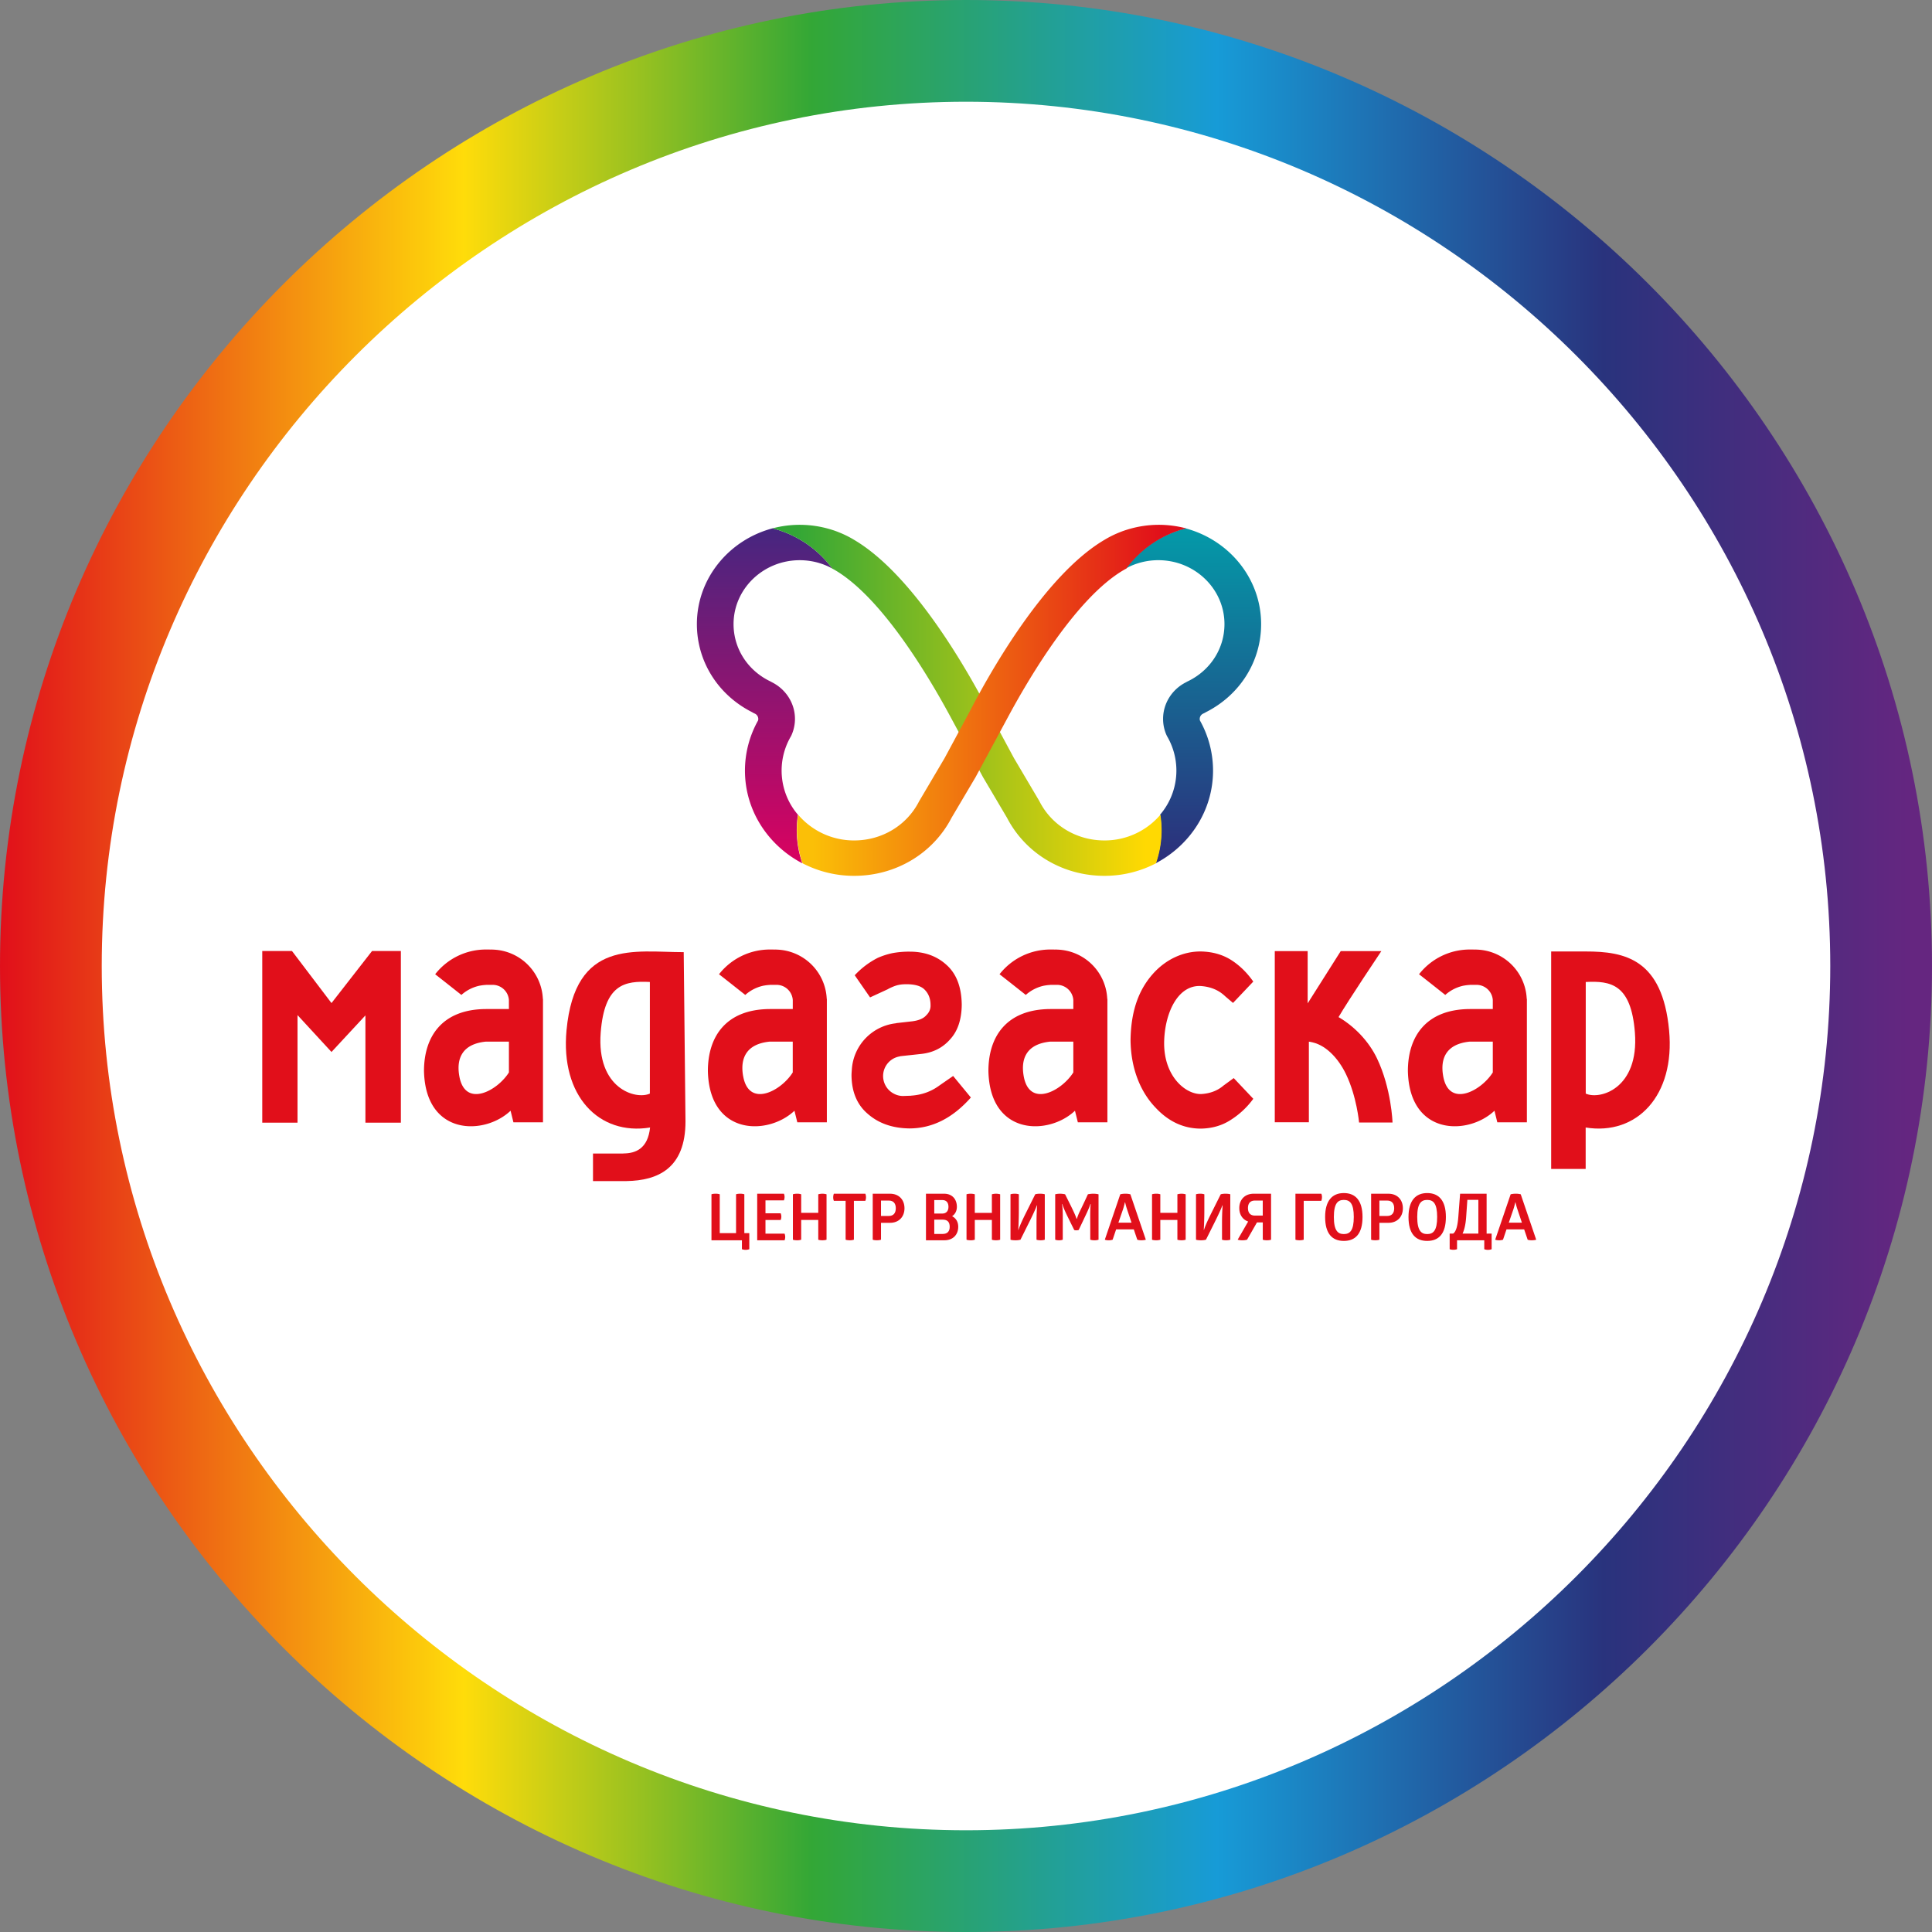 <svg id="Слой_1" data-name="Слой 1" xmlns="http://www.w3.org/2000/svg" xmlns:xlink="http://www.w3.org/1999/xlink" viewBox="0 0 3927.28 3927.28"><rect x="0" y="0" width="3927.28" height="3927.28" fill="#808080" stroke="none"/><defs><style>.cls-1{fill:#fff;}.cls-2{fill:none;stroke-miterlimit:10;stroke-width:206.8px;stroke:url(#Новый_образец_градиента_1);}.cls-3{fill:url(#linear-gradient);}.cls-4{fill:url(#linear-gradient-2);}.cls-5{fill:url(#linear-gradient-3);}.cls-6{fill:url(#linear-gradient-4);}.cls-7{fill:#e10f1a;}</style><linearGradient id="Новый_образец_градиента_1" x1="161.86" y1="2125.5" x2="4089.14" y2="2125.5" gradientUnits="userSpaceOnUse"><stop offset="0" stop-color="#e10f1a"/><stop offset="0.24" stop-color="#ffdc0a"/><stop offset="0.42" stop-color="#33a736"/><stop offset="0.63" stop-color="#179bd7"/><stop offset="0.83" stop-color="#29337d"/><stop offset="0.99" stop-color="#652680"/></linearGradient><linearGradient id="linear-gradient" x1="1716.1" y1="1896.16" x2="1716.1" y2="1235.63" gradientUnits="userSpaceOnUse"><stop offset="0" stop-color="#d50361"/><stop offset="1" stop-color="#462680"/></linearGradient><linearGradient id="linear-gradient-2" x1="-2049.45" y1="1240.15" x2="-2049.45" y2="1909.59" gradientTransform="matrix(-1, 0, 0, 1, 538.32, 0)" gradientUnits="userSpaceOnUse"><stop offset="0" stop-color="#0499a8"/><stop offset="1" stop-color="#2c2f7b"/></linearGradient><linearGradient id="linear-gradient-3" x1="2490.8" y1="1585.4" x2="1781.51" y2="1585.4" gradientUnits="userSpaceOnUse"><stop offset="0" stop-color="#ffd902"/><stop offset="1" stop-color="#33a736"/></linearGradient><linearGradient id="linear-gradient-4" x1="-2919.81" y1="1585.4" x2="-3629.14" y2="1585.4" gradientTransform="matrix(-1, 0, 0, 1, -1105.64, 0)" gradientUnits="userSpaceOnUse"><stop offset="0" stop-color="#fbbf07"/><stop offset="1" stop-color="#e10f1a"/></linearGradient></defs><circle class="cls-1" cx="1963.64" cy="1963.64" r="1959.89"/><path class="cls-2" d="M2125.51,265.26h0c-1023.13,0-1860.24,837.11-1860.24,1860.24h0c0,1023.13,837.11,1860.24,1860.24,1860.24h0c1023.12,0,1860.23-837.11,1860.23-1860.24h0C3985.74,1102.37,3148.63,265.26,2125.51,265.26Z" transform="translate(-161.86 -161.86)"/><path class="cls-3" d="M1732.24,1235.83c-88.54,23.52-153.78,101.84-153.78,194.71,0,75.76,42.9,144,112.26,179a35.56,35.56,0,0,0,5.19,2.75,12.07,12.07,0,0,1,7.35,11,10.09,10.09,0,0,1-.48,3.23,208.37,208.37,0,0,0-26.62,101.77c0,81.4,47.31,152.27,116.73,188.49a203,203,0,0,1-9-98.74v0a137.89,137.89,0,0,1-14.53-159,33.91,33.91,0,0,0,1.86-3.83,80.66,80.66,0,0,0,6.61-32c0-31.45-18.26-60.18-46.87-74.52-1.09-.63-2.18-1.26-3.29-1.8-46.06-22.14-74.68-66.72-74.68-116.35,0-71.62,60.34-129.93,134.52-129.93a138.89,138.89,0,0,1,38.3,5.38,2.46,2.46,0,0,1,.7.21c1.14.38,2.32.71,3.57,1.11l2.6.83c1.19.39,2.38.84,3.5,1.28l1.86.73a125.47,125.47,0,0,1,15.7,7.5A219.08,219.08,0,0,0,1732.24,1235.83Z" transform="translate(-161.86 -161.86)"/><path class="cls-4" d="M2571.64,1235.83c88.5,23.52,153.78,101.84,153.78,194.71,0,75.76-42.91,144-112.24,179a38.68,38.68,0,0,1-5.22,2.75,12,12,0,0,0-7.35,11,11.67,11.67,0,0,0,.46,3.23,208.47,208.47,0,0,1,26.61,101.77c0,81.4-47.29,152.27-116.71,188.49a204.27,204.27,0,0,0,11.46-67.28A210.52,210.52,0,0,0,2520,1818v0a138,138,0,0,0,14.55-159,42.61,42.61,0,0,1-1.89-3.83,80.77,80.77,0,0,1-6.54-32c0-31.45,18.21-60.18,46.82-74.52,1.07-.63,2.17-1.26,3.32-1.8,46-22.14,74.64-66.72,74.64-116.35,0-71.62-60.33-129.93-134.54-129.93A139,139,0,0,0,2478,1306a2.49,2.49,0,0,0-.69.21c-1.15.38-2.33.71-3.59,1.11l-2.57.83c-1.24.39-2.39.84-3.52,1.28l-1.91.73a130.14,130.14,0,0,0-15.63,7.5A219.17,219.17,0,0,1,2571.64,1235.83Z" transform="translate(-161.86 -161.86)"/><path class="cls-5" d="M2520.69,1818a148.81,148.81,0,0,1-113.85,52.28c-56.32,0-106.9-30.38-131.9-79.32-.48-1-1-1.94-1.62-2.86l-50.46-85.42-51.29-95.29c-40.17-77.67-151.24-275.55-272.53-347.56a205.66,205.66,0,0,0-32.71-16.23c-.73-.33-1.47-.64-2.21-.9l-.63-.23c-1.8-.71-3.64-1.39-5.65-2.07-1.47-.52-3-1-4.54-1.48-1.72-.56-3.47-1.08-5.19-1.6a10.34,10.34,0,0,1-1.19-.36l-.19,0a215.61,215.61,0,0,0-114.54-1.07,219,219,0,0,1,121.55,81.82c1.86,1,3.81,2,5.65,3.1.14.11.29.17.46.3,93.88,55.58,187.08,211.12,232,294l68.05,126.24h0l48.93,82.79c37.85,72.9,113.61,118.08,198,118.08a226.19,226.19,0,0,0,104.86-25.49,204.51,204.51,0,0,0,11.42-67.28A207.91,207.91,0,0,0,2520.69,1818Z" transform="translate(-161.86 -161.86)"/><path class="cls-6" d="M1784.29,1818a149,149,0,0,0,113.82,52.28c56.37,0,106.93-30.38,131.92-79.32.53-1,1.08-1.94,1.67-2.86l50.43-85.42,51.28-95.29c40.22-77.67,151.27-275.55,272.55-347.56a206.41,206.41,0,0,1,32.7-16.23,22.81,22.81,0,0,1,2.27-.9l.58-.23c1.83-.71,3.66-1.39,5.67-2.07,1.48-.52,3-1,4.53-1.48,1.74-.56,3.45-1.08,5.21-1.6a10.17,10.17,0,0,0,1.18-.36,1,1,0,0,1,.2,0,215.5,215.5,0,0,1,114.51-1.07,219,219,0,0,0-121.52,81.82c-1.88,1-3.82,2-5.59,3.1a2.65,2.65,0,0,0-.56.3c-93.87,55.58-187,211.12-231.94,294l-68.09,126.24h0l-48.93,82.79c-37.88,72.9-113.58,118.08-198.07,118.08a226.33,226.33,0,0,1-104.82-25.49,203.71,203.71,0,0,1-9-98.74Z" transform="translate(-161.86 -161.86)"/><polygon class="cls-7" points="604.78 2063.45 604.78 2282.07 533.1 2282.07 533.1 1933.15 593.56 1933.2 673.84 2039.01 756.25 1933.2 814.86 1933.2 814.86 2282.07 742.8 2282.07 742.8 2064.07 673.84 2138.42 604.78 2063.45"/><path class="cls-7" d="M1551.68,2097.36c-100.13,0-220.74-27.24-238.23,158.84-12.57,133.55,66.14,214.5,169.85,197.62-4.48,42.89-29.15,52.62-54.21,52.73v.15h-61.81v56.06h68.47v-.08c63-1.08,119.55-25.38,119.55-121.41Zm-68.8,287.5c-28.4,13.11-108.81-9.76-99.94-124.12,7.66-98.72,49.23-105.3,99.94-102.77Z" transform="translate(-161.86 -161.86)"/><path class="cls-7" d="M1265.36,2192.44a104.87,104.87,0,0,0-101.76-100.27l.07-.11h-2.31c-.26,0-.49-.09-.75-.09s-.47.09-.68.09l-10.32-.07v0a130.78,130.78,0,0,0-103.16,50.27c16.91,13.21,38.11,30,53.3,42.05a80.71,80.71,0,0,1,37.58-18.92c.53-.1,1.09-.1,1.6-.23a85.93,85.93,0,0,1,10.68-1.19v-.17l13.73,0a33.21,33.21,0,0,1,33,30.85V2213h-46.75v0c-89,.47-125.86,55.85-125.86,126,3,132.49,123.07,131.09,176,80.7l5.8,23.57h60.08V2192.44Zm-169.87,156.63c-6.47-36.91,7.25-65.23,54.12-69.86h46.75v62.62C1172.6,2379.67,1106.87,2414.76,1095.49,2349.07Z" transform="translate(-161.86 -161.86)"/><path class="cls-7" d="M2099.36,2349.05l-27.86,19.3q-25,18.51-57.45,20.69l0,.13-16.75.58a39.44,39.44,0,0,1-17.81-4.39h0a40.4,40.4,0,0,1,11.93-76.17v-.28l43.55-4.72q35.82-4,58.32-29.7c15.38-16.66,23.18-40,23.57-70q-.58-54.06-30.9-81.16-29.55-27-75-27a184.74,184.74,0,0,0-35.34,3.08,153.08,153.08,0,0,0-29.3,9.45,167,167,0,0,0-47,35.47l31.19,45,35.79-16.51v0c1-.62,2.11-1.18,3.17-1.79,12.09-5.69,19.44-8.48,35.12-8.48q26.88,0,37.56,11.81c7.53,7.9,11.26,18.09,11.26,30.53.36,7.83-2.46,14.7-8.53,20.62-5.49,6.47-15.11,10.76-29,12.46l-32.35,3.66-.11.28a101,101,0,0,0-89.94,93.24c-.25,4.14-.7,8.16-.7,12.53q.49,51.12,33.62,78.87,32.85,28.46,84,29.12,69.5,0,125-62.84Z" transform="translate(-161.86 -161.86)"/><path class="cls-7" d="M2648.92,2368.55c-12.27,10.49-26.82,15.79-43.54,17.11-31.84,2.49-79.76-35.29-77-109.14,2.21-59.19,29.76-114.8,77-110.09,14.87,1.47,28,5.91,39.42,14.26h0a82.29,82.29,0,0,1,8,6.73l15.48,13.19,41.19-43.44q-19.36-27.69-45.58-44.27-26.22-16.2-60.66-16.92c-35-.44-71,15.17-98.07,45.81-26.24,29.68-44.4,70.86-45.17,134.73.77,63.25,23.75,108.94,51.12,137.19q39.53,42.35,92,42.34,34.48-.66,60.73-17.81a167,167,0,0,0,45.65-42.82l-39.77-42.09Z" transform="translate(-161.86 -161.86)"/><path class="cls-7" d="M2820,2095.22v106.24l67.25-106.24h82.55s-66.64,99.26-87,134.14c32.88,19.31,61.52,49.35,78,83.65,29.61,61.64,31.72,130.69,31.72,130.69h-68s-4.65-52.85-26.66-98.46c-15.85-32.95-42.91-61.75-73.81-65.54,11.35,0-1.58-.32-1.58-.32v163.73h-69.3V2095.22Z" transform="translate(-161.86 -161.86)"/><path class="cls-7" d="M3554.72,2256.2c-13.61-144.51-89.44-160.32-169.55-160.22H3315v442.08h70.13v-84.24C3488.74,2470.46,3567.27,2389.54,3554.72,2256.2ZM3385.3,2384.86V2158c50.68-2.53,92.21,4.05,99.92,102.77C3494,2375.1,3413.66,2398,3385.3,2384.86Z" transform="translate(-161.86 -161.86)"/><path class="cls-7" d="M1842.41,2192.44a104.91,104.91,0,0,0-101.76-100.27l.06-.11h-2.36c-.23,0-.46-.09-.7-.09s-.48.09-.71.09l-10.3-.07v0a131,131,0,0,0-103.18,50.27c16.94,13.21,38.11,30,53.36,42.05a80.72,80.72,0,0,1,37.54-18.92c.51-.1,1.07-.1,1.62-.23a85.61,85.61,0,0,1,10.66-1.19v-.17l13.67,0a33.14,33.14,0,0,1,33.07,30.85V2213h-46.74v0c-89,.47-125.84,55.85-125.84,126,3,132.49,123,131.09,176,80.7l5.79,23.57h60.06V2192.44Zm-170,156.63c-6.41-36.91,7.28-65.23,54.18-69.86h46.74v62.62C1749.64,2379.67,1683.92,2414.76,1672.46,2349.07Z" transform="translate(-161.86 -161.86)"/><path class="cls-7" d="M2412.62,2192.44a104.88,104.88,0,0,0-101.77-100.27l.07-.11h-2.28c-.27,0-.53-.09-.78-.09s-.43.09-.72.09l-10.26-.07v0a131,131,0,0,0-103.19,50.27c16.94,13.21,38.14,30,53.36,42.05a80.29,80.29,0,0,1,37.54-18.92c.52-.1,1.09-.1,1.58-.23a87.06,87.06,0,0,1,10.71-1.19v-.17l13.68,0a33.26,33.26,0,0,1,33.11,30.85V2213h-46.79v0c-89.05.47-125.82,55.85-125.82,126,2.9,132.49,123,131.09,175.94,80.7l5.86,23.57h60.06V2192.44Zm-169.89,156.63c-6.4-36.91,7.26-65.23,54.15-69.86h46.79v62.62C2319.9,2379.67,2254.13,2414.76,2242.73,2349.07Z" transform="translate(-161.86 -161.86)"/><path class="cls-7" d="M3265.33,2192.44a104.87,104.87,0,0,0-101.72-100.27l.06-.11h-2.34c-.29,0-.54-.09-.78-.09s-.42.09-.68.09l-10.27-.07v0a130.8,130.8,0,0,0-103.18,50.27c16.92,13.21,38.11,30,53.32,42.05a80.65,80.65,0,0,1,37.59-18.92c.46-.1,1.05-.1,1.59-.23a84.88,84.88,0,0,1,10.68-1.19v-.17l13.66,0a33.22,33.22,0,0,1,33.09,30.85V2213H3149.6v0c-89,.47-125.85,55.85-125.85,126,2.94,132.49,123.09,131.09,176,80.7l5.78,23.57h60.11V2192.44Zm-169.87,156.63c-6.47-36.91,7.24-65.23,54.14-69.86h46.75v62.62C3172.55,2379.67,3106.84,2414.76,3095.46,2349.07Z" transform="translate(-161.86 -161.86)"/><path class="cls-7" d="M1608.1,2589.56s2.37-1.18,8.42-1.18a25.19,25.19,0,0,1,8.41,1.18v79h33.14v-79s2.36-1.18,8.54-1.18c5.53,0,8.29,1.18,8.29,1.18v79H1685v32.61a22,22,0,0,1-7.23,1.32,22.41,22.41,0,0,1-7.76-1.32v-18.14H1608.1Z" transform="translate(-161.86 -161.86)"/><path class="cls-7" d="M1755.37,2588.38a16.86,16.86,0,0,1,1.31,6.31,19.05,19.05,0,0,1-1.31,7.23h-37.48v26.3h30.9a18.86,18.86,0,0,1,1.32,6.57,18.21,18.21,0,0,1-1.32,7h-30.9v27.74h38.79a18.91,18.91,0,0,1,1.32,6.58,18.25,18.25,0,0,1-1.32,7h-55.62v-94.67Z" transform="translate(-161.86 -161.86)"/><path class="cls-7" d="M1825.19,2589.56a30.6,30.6,0,0,1,16.83,0v92.3s-2.76,1.19-8.29,1.19c-6.18,0-8.54-1.19-8.54-1.19v-40.1h-34.72v40.1a25,25,0,0,1-8.41,1.19c-6,0-8.42-1.19-8.42-1.19v-92.3s2.77-1.18,8.29-1.18a24.68,24.68,0,0,1,8.54,1.18v37.74h34.72Z" transform="translate(-161.86 -161.86)"/><path class="cls-7" d="M1920.91,2588.38a20.48,20.48,0,0,1,1.31,7.1,21.08,21.08,0,0,1-1.31,7.36h-23.27v79a25.1,25.1,0,0,1-8.42,1.19c-6,0-8.41-1.19-8.41-1.19v-79h-23.93a17.83,17.83,0,0,1-1.32-7.1,20.94,20.94,0,0,1,1.32-7.36Z" transform="translate(-161.86 -161.86)"/><path class="cls-7" d="M1952.73,2681.86s-2.76,1.19-8.28,1.19c-6.18,0-8.55-1.19-8.55-1.19v-93.48h35.24c17.75,0,29.32,12,29.32,29.58s-11.57,29.59-29.32,29.59h-18.41Zm16-48.25c9.21,0,14.07-5.79,14.07-15.65s-4.86-15.64-14.07-15.64h-16v31.29Z" transform="translate(-161.86 -161.86)"/><path class="cls-7" d="M2081.19,2588.38c15.78,0,25.77,10.78,25.77,26.69,0,8.28-3.55,15-9.72,19.06,7.75,3.95,12.49,11.31,12.49,21.44,0,16.43-11.05,27.48-28,27.48h-37.6v-94.67Zm-3.81,40.36c8.55,0,12.49-5.91,12.49-13.67,0-8.28-3.94-13.81-12.49-13.81H2061v27.48Zm.79,41.42c9.6,0,14.2-5.39,14.2-14.46,0-9.86-4.6-14.6-14.2-14.6H2061v29.06Z" transform="translate(-161.86 -161.86)"/><path class="cls-7" d="M2178.1,2589.56a30.6,30.6,0,0,1,16.83,0v92.3s-2.76,1.19-8.28,1.19c-6.18,0-8.55-1.19-8.55-1.19v-40.1h-34.71v40.1a25,25,0,0,1-8.42,1.19c-6,0-8.41-1.19-8.41-1.19v-92.3s2.76-1.18,8.28-1.18,8.55,1.18,8.55,1.18v37.74h34.71Z" transform="translate(-161.86 -161.86)"/><path class="cls-7" d="M2275.93,2588.38c6.83,0,9.73,1.18,9.73,1.18v92.3s-2.76,1.19-8.29,1.19c-6.18,0-8.54-1.19-8.54-1.19v-32.08c0-25.51,1.31-37.74,1.31-37.74h-.52s-2.63,8-14.6,32.09l-18.8,37.73a36.57,36.57,0,0,1-10.26,1.19c-7.36,0-10-1.19-10-1.19v-92.3s2.76-1.18,8.28-1.18a27,27,0,0,1,8.68,1.18v32c0,23.67-1.18,40.24-1.18,40.24h.52c2.37-8.29,8.81-21.83,15.26-34.72l18.67-37.47S2269.09,2588.38,2275.93,2588.38Z" transform="translate(-161.86 -161.86)"/><path class="cls-7" d="M2384,2588.38a47.06,47.06,0,0,1,10.91,1.18v92.3a23.69,23.69,0,0,1-8.28,1.19,26.45,26.45,0,0,1-8.55-1.19v-28.79c0-14.47-.52-32.61.92-43.52h-.79c-2.23,8.28-9.2,21.95-14.46,33.26l-9.2,19.33a16.89,16.89,0,0,1-4.87.66,10.25,10.25,0,0,1-4.21-.66c-3-6.18-6.18-12.36-9.2-18.67-5.65-11.44-12.75-25.64-14.86-33.92h-.79c2,9.2,1.58,26.29,1.58,40.23v32.08a21.66,21.66,0,0,1-7.89,1.19,21.4,21.4,0,0,1-7.49-1.19v-92.3a39.92,39.92,0,0,1,10.12-1.18,49.94,49.94,0,0,1,10,1.18l12,24.06c4.34,8.94,9.2,18.94,11.31,25.77h.66a100.91,100.91,0,0,1,5.25-13.67c5.92-12,11.58-24.06,17.1-36.16A53.91,53.91,0,0,1,2384,2588.38Z" transform="translate(-161.86 -161.86)"/><path class="cls-7" d="M2449.36,2588.38a38.1,38.1,0,0,1,10.26,1.18l31.42,92.3s-3,1.19-9.2,1.19c-5.66,0-8.16-1.19-8.16-1.19l-7.1-21h-35.89l-7.1,21a23.3,23.3,0,0,1-8.15,1.19,21.29,21.29,0,0,1-7.76-1.19l31.42-92.3A43.16,43.16,0,0,1,2449.36,2588.38Zm-.92,17.62a133.94,133.94,0,0,1-3.94,14.59l-9.21,26.69H2462l-8.94-26.69A135.43,135.43,0,0,1,2449,2606Z" transform="translate(-161.86 -161.86)"/><path class="cls-7" d="M2555.21,2589.56a30.6,30.6,0,0,1,16.83,0v92.3s-2.77,1.19-8.29,1.19c-6.18,0-8.54-1.19-8.54-1.19v-40.1h-34.72v40.1a25,25,0,0,1-8.41,1.19c-6,0-8.42-1.19-8.42-1.19v-92.3s2.76-1.18,8.29-1.18a24.68,24.68,0,0,1,8.54,1.18v37.74h34.72Z" transform="translate(-161.86 -161.86)"/><path class="cls-7" d="M2653,2588.38c6.84,0,9.73,1.18,9.73,1.18v92.3s-2.76,1.19-8.28,1.19c-6.18,0-8.55-1.19-8.55-1.19v-32.08c0-25.51,1.32-37.74,1.32-37.74h-.53s-2.63,8-14.59,32.09l-18.81,37.73a36.53,36.53,0,0,1-10.25,1.19c-7.36,0-10-1.19-10-1.19v-92.3s2.76-1.18,8.28-1.18a27.07,27.07,0,0,1,8.68,1.18v32c0,23.67-1.19,40.24-1.19,40.24h.53c2.37-8.29,8.81-21.83,15.25-34.72l18.67-37.47S2646.2,2588.38,2653,2588.38Z" transform="translate(-161.86 -161.86)"/><path class="cls-7" d="M2745.6,2681.86s-2.37,1.19-8.55,1.19c-5.52,0-8.28-1.19-8.28-1.19v-35.1h-11.83l-20.12,35.1a33,33,0,0,1-9.6,1.19,31.52,31.52,0,0,1-9.47-1.19l21.3-36.94c-11.3-4-18-13.94-18-27.35,0-17.49,11.57-29.19,29.32-29.19h35.24Zm-32.87-79.54c-9.21,0-14.07,5.52-14.07,15.25s4.86,15.25,14.07,15.25h16v-30.5Z" transform="translate(-161.86 -161.86)"/><path class="cls-7" d="M2847.77,2588.38a16.46,16.46,0,0,1,1.31,7.1,22.08,22.08,0,0,1-1.31,7.36H2812v79s-2.89,1.19-8.54,1.19-8.29-1.19-8.29-1.19v-93.48Z" transform="translate(-161.86 -161.86)"/><path class="cls-7" d="M2893.52,2587.06c23.15,0,38,14.6,38,48.65s-14.46,48.65-38,48.65-38-14.59-38-48.65C2855.52,2602.05,2870.38,2587.06,2893.52,2587.06Zm0,13.94c-12.09,0-20.24,6.84-20.24,34.71s8.15,34.71,20.24,34.71c12.36,0,20.25-7,20.25-34.71S2905.88,2601,2893.52,2601Z" transform="translate(-161.86 -161.86)"/><path class="cls-7" d="M2965.84,2681.86s-2.76,1.19-8.28,1.19c-6.18,0-8.55-1.19-8.55-1.19v-93.48h35.24c17.75,0,29.32,12,29.32,29.58s-11.57,29.59-29.32,29.59h-18.41Zm16-48.25c9.21,0,14.07-5.79,14.07-15.65s-4.86-15.64-14.07-15.64h-16v31.29Z" transform="translate(-161.86 -161.86)"/><path class="cls-7" d="M3063,2587.06c23.14,0,38,14.6,38,48.65s-14.46,48.65-38,48.65-38-14.59-38-48.65C3025,2602.05,3039.87,2587.06,3063,2587.06Zm0,13.94c-12.09,0-20.25,6.84-20.25,34.71s8.16,34.71,20.25,34.71c12.36,0,20.25-7,20.25-34.71S3075.37,2601,3063,2601Z" transform="translate(-161.86 -161.86)"/><path class="cls-7" d="M3194,2669.5v31.69a22.12,22.12,0,0,1-7.36,1.32,21.2,21.2,0,0,1-7.63-1.32v-18.14h-55.35v18.14a23.56,23.56,0,0,1-7.5,1.19,22.93,22.93,0,0,1-7.49-1.19V2669.5h7c5.39-3.55,9.07-13.54,10.65-34.71l3.55-46.41h53.91v81.12Zm-51.8-33.92c-1.05,15.25-3.68,26.3-7.37,33.92H3167v-68.63h-22.35Z" transform="translate(-161.86 -161.86)"/><path class="cls-7" d="M3242.89,2588.38a38,38,0,0,1,10.25,1.18l31.43,92.3s-3,1.19-9.2,1.19c-5.66,0-8.16-1.19-8.16-1.19l-7.1-21h-35.89l-7.1,21a23.39,23.39,0,0,1-8.16,1.19,21.26,21.26,0,0,1-7.75-1.19l31.42-92.3A43.16,43.16,0,0,1,3242.89,2588.38ZM3242,2606a132.75,132.75,0,0,1-3.95,14.59l-9.2,26.69h26.69l-8.94-26.69a135.43,135.43,0,0,1-4.08-14.59Z" transform="translate(-161.86 -161.86)"/></svg>